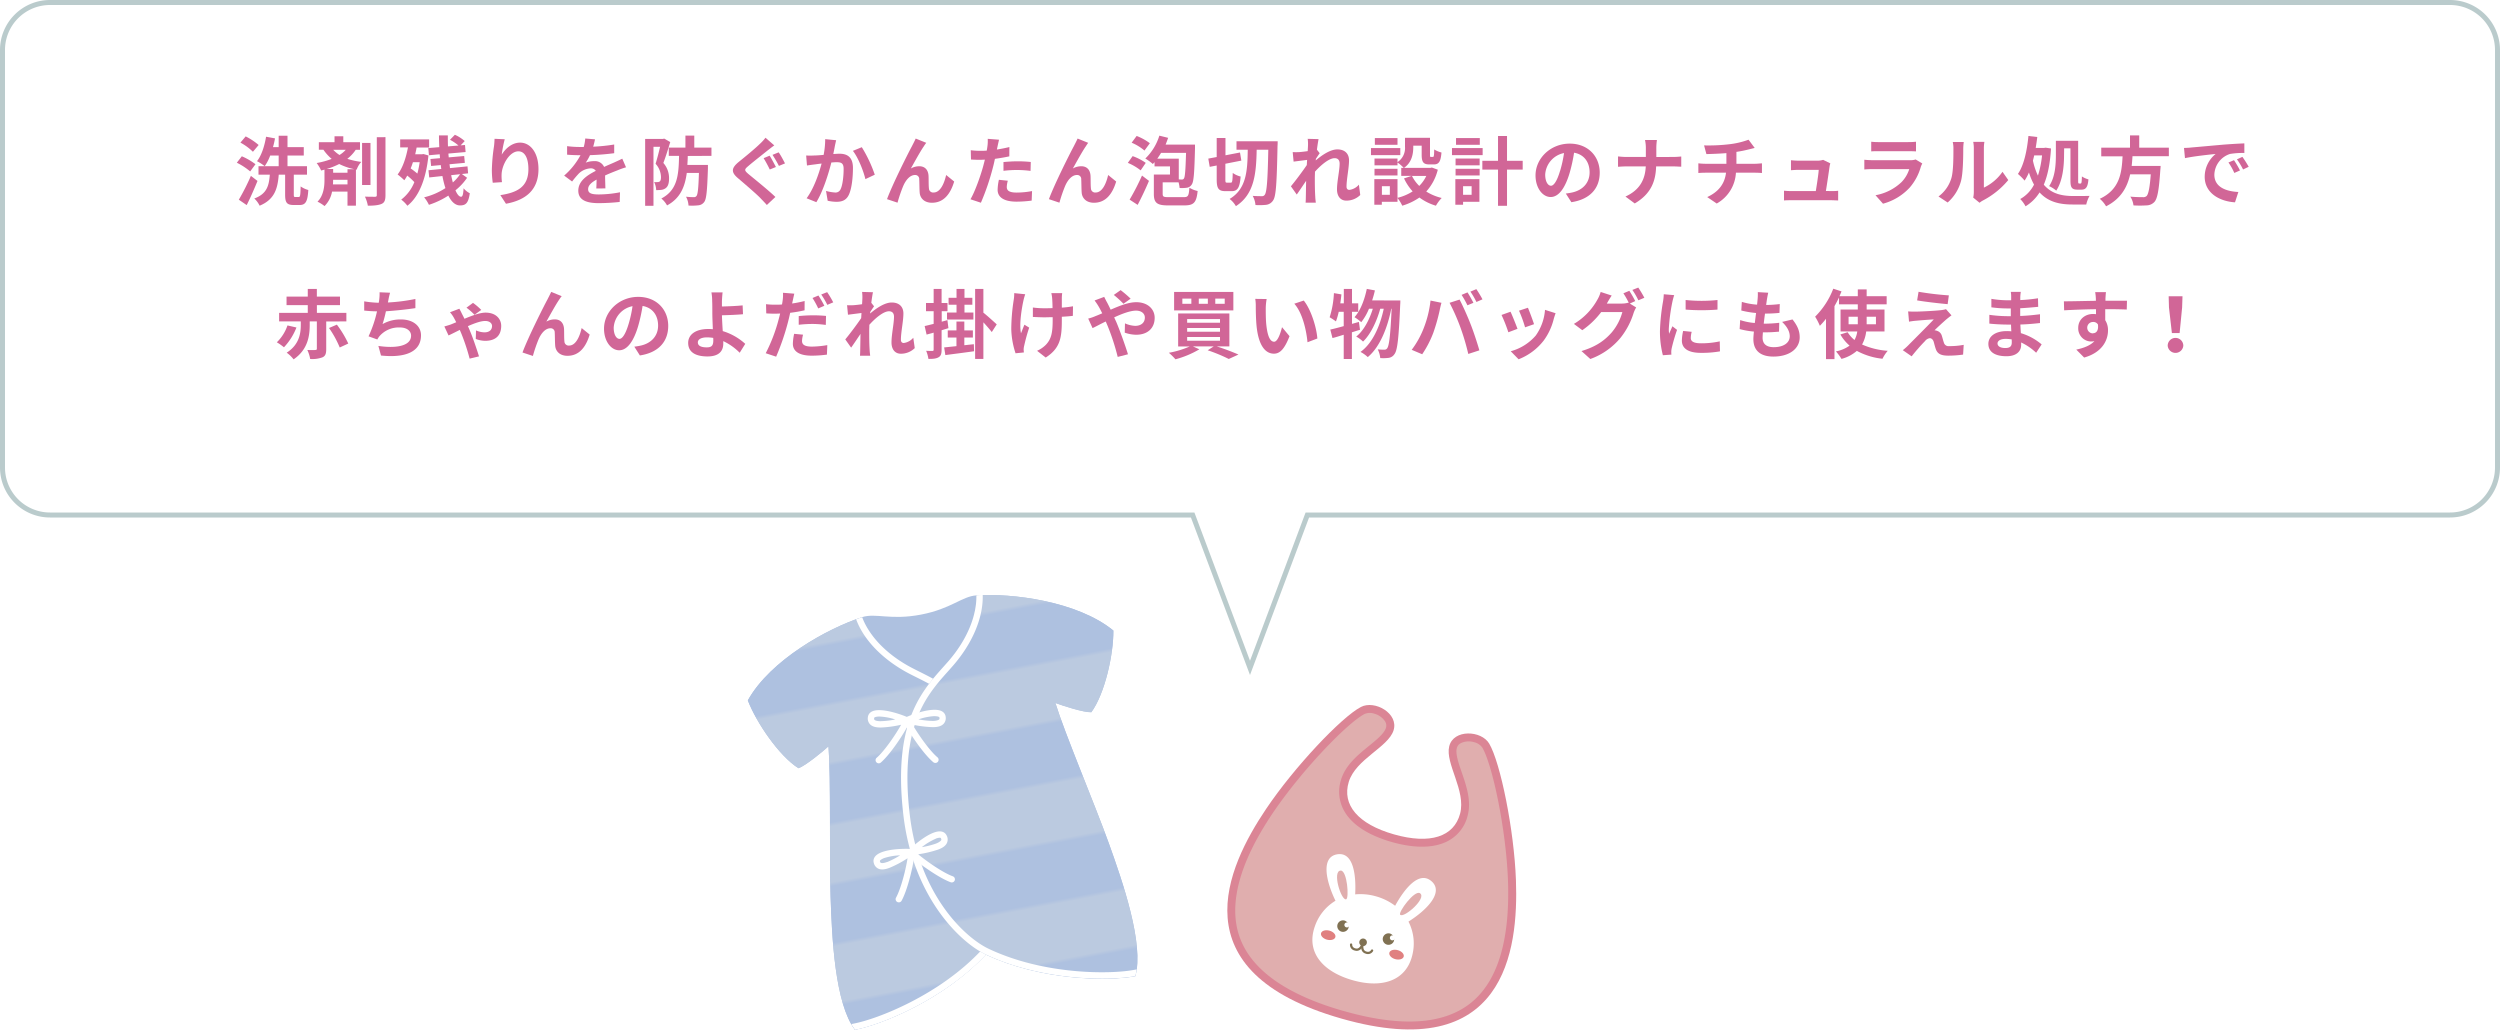 <svg viewBox="0 0 1000 411.92" xmlns="http://www.w3.org/2000/svg" xmlns:xlink="http://www.w3.org/1999/xlink"><pattern id="a" height="30" patternTransform="matrix(1.552 -.297 .297 1.552 34.65 -168.39)" patternUnits="userSpaceOnUse" viewBox="0 0 15 30" width="15"><path d="m0 0h15v30h-15z" fill="none"/><path d="m0 0h15v15h-15z" fill="#aec1e0"/><path d="m0 15h15v15h-15z" fill="#bbcae0"/></pattern><path d="m445.35 252.22c-14.42-11.77-40.55-15-54.79-14.07-5.81.39-10.06 5.37-22.21 7.7s-18-.74-23.49 1c-13.58 4.38-36.67 17-45.73 33.29 3.41 8.82 12.42 22.17 20.26 27.13 2.83-1 9.8-6.72 12-8.76 1 12.52.31 43.86.84 60.12s1.71 42.73 9.75 53.25c10.93-2.09 35.81-12.34 52.37-30.08 21.94 10.37 48.84 10.73 59.78 8.64 3.59-12.75-5.07-37.79-10.58-53.09s-17.71-44.2-21.4-56.19c2.79 1.08 11.39 3.85 14.38 3.71 5.47-7.46 8.9-23.19 8.82-32.65z" fill="#aec1e0"/><path d="m344.86 246.89c-13.58 4.38-36.67 17-45.73 33.29 3.41 8.82 12.42 22.17 20.26 27.13 2.83-1 9.8-6.72 12-8.76 1 12.52.31 43.86.84 60.12s1.71 42.73 9.75 53.25c10.93-2.09 35.81-12.34 52.38-30.08 8-8.53 18.59-32.37 10.06-64.1-10.23-38.08-26.84-44-39.28-50.4-10.65-5.47-17.6-13.21-20.28-20.45z" fill="url(#a)"/><path d="m404.42 317.74c-10.23-38.08-26.84-44-39.28-50.4-10.65-5.47-17.6-13.21-20.28-20.45-.76.25-1.57.53-2.39.83v.05c3.12 8.46 11 16.41 21.49 21.83.85.44 1.72.87 2.6 1.31 11.67 5.83 26.16 13.09 35.44 47.49 8.52 31.67-2.47 54.22-9.47 61.71-16.81 18-41.62 27.53-51 29.32l-1 .2a19.31 19.31 0 0 0 1.51 2.29c10.93-2.09 35.81-12.34 52.38-30.08 7.91-8.53 18.58-32.37 10-64.1z" fill="#fff"/><path d="m390.56 238.15c14.24-.94 40.37 2.3 54.79 14.07.08 9.46-3.37 25.19-8.82 32.69-3 .14-11.59-2.63-14.38-3.71 3.69 12 15.89 40.88 21.4 56.19s14.17 40.34 10.58 53.09c-10.94 2.09-37.84 1.74-59.78-8.63-10.56-5-29.23-23.23-33-55.87-4.54-39.17 8.71-50.8 17.92-61.34 7.87-9.01 11.47-18.77 11.29-26.49z" fill="url(#a)"/><path d="m379.24 268.49c.66-.73 1.3-1.46 1.93-2.18 7.79-8.92 12.14-19.2 11.92-28.22v-.09c-.88 0-1.73.06-2.53.11.18 7.72-3.42 17.48-11.3 26.49-9.21 10.54-22.46 22.17-17.92 61.34 3.78 32.64 22.45 50.87 33 55.87 21.94 10.37 48.84 10.72 59.78 8.63a20 20 0 0 0 .55-2.69l-1 .19c-9.38 1.8-36 2.1-58.22-8.43-9.27-4.38-27.8-21.28-31.57-53.86-4.12-35.36 6.68-47.44 15.36-57.16z" fill="#fff"/><path d="m377.48 289.48a3.34 3.34 0 0 0 .8-2.67c-.1-1.09-.82-2.92-4.51-2.89-3.32 0-7.79 1.43-11.06 2.83-3.29-1.35-7.79-2.71-11.1-2.69-3.7 0-4.39 1.86-4.48 2.95a3.36 3.36 0 0 0 .84 2.66c.86.93 2.26 1.35 4.41 1.34a43.83 43.83 0 0 0 8.07-1.11c-2.07 3.74-6.56 10.42-9.78 13.2a1.27 1.27 0 0 0 .84 2.23 1.22 1.22 0 0 0 .82-.31c3.4-2.94 8.14-9.86 10.4-14 2.32 4.1 7.15 11 10.58 13.85a1.2 1.2 0 0 0 .83.3 1.24 1.24 0 0 0 1-.45 1.27 1.27 0 0 0 -.15-1.79c-3.25-2.74-7.83-9.36-9.95-13.07a44.52 44.52 0 0 0 8.09 1c2.11 0 3.5-.44 4.35-1.38zm-25.12-1c-1.83 0-2.38-.36-2.54-.53s-.2-.21-.16-.73 1.64-.61 2-.61a23.4 23.4 0 0 1 6.45 1.18 33.7 33.7 0 0 1 -5.75.68zm21.43-2c.32 0 1.91 0 2 .59s-.1.68-.15.73-.69.55-2.53.57a33.45 33.45 0 0 1 -5.72-.62 23.51 23.51 0 0 1 6.4-1.3z" fill="#fff"/><path d="m378.85 337a3.34 3.34 0 0 0 -.18-2.78c-.47-1-1.78-2.45-5.23-1.15-3.11 1.17-6.81 4.05-9.4 6.49-3.56-.13-8.24.15-11.34 1.32-3.46 1.3-3.48 3.26-3.18 4.32a3.39 3.39 0 0 0 1.7 2.21c1.13.57 2.59.48 4.6-.28a43.3 43.3 0 0 0 7.2-3.83c-.65 4.22-2.55 12-4.61 15.77a1.27 1.27 0 0 0 2.23 1.22c2.17-3.94 4.21-12.07 4.91-16.73 3.59 3 10.49 7.81 14.72 9.34a1.27 1.27 0 0 0 .88 0 1.25 1.25 0 0 0 .74-.75 1.27 1.27 0 0 0 -.76-1.63c-4-1.44-10.58-6.07-13.86-8.81a44.13 44.13 0 0 0 7.94-1.87c2.01-.72 3.16-1.62 3.64-2.84zm-23.92 7.76c-1.72.65-2.36.48-2.56.38s-.27-.13-.41-.63 1.33-1.14 1.63-1.26a23.59 23.59 0 0 1 6.46-1.12 34 34 0 0 1 -5.12 2.67zm19.4-9.32c.3-.11 1.8-.64 2.05-.13s.14.68.11.75-.46.75-2.17 1.4a34 34 0 0 1 -5.59 1.4 24.25 24.25 0 0 1 5.6-3.38z" fill="#fff"/><path d="m606.38 352.09c-.73-20.19-6.23-47.07-10.69-54.64-3.16-5.36-14.3-5.83-16 1.07s6.79 17.71 4.35 26.94-12 12.4-26.44 8.29-20.89-11.86-18.09-21 15.75-13.81 17.91-20.59-7.54-12.26-13.06-9.37c-7.78 4.07-26.63 24-37.91 40.77-15.67 23.3-35.41 65.17 30.12 83.87 65.49 18.71 70.82-27.27 69.81-55.34z" fill="#db8595"/><path d="m537.4 404.39c-22.78-6.5-36.73-16.37-41.46-29.32s-.35-29.74 13.1-49.73c11.45-17 29.78-36.08 36.75-39.73a5.42 5.42 0 0 1 3.91-.14 7.4 7.4 0 0 1 4.41 3.22 3.08 3.08 0 0 1 .25 2.51c-.71 2.23-3.67 4.64-6.8 7.19-4.37 3.56-9.33 7.59-11.12 13.43a15.65 15.65 0 0 0 1.1 12.32c3 5.57 9.65 9.95 19.15 12.66s17.43 2.49 22.94-.65a15.62 15.62 0 0 0 7.43-9.88c1.56-5.9-.51-11.95-2.35-17.28-1.31-3.82-2.56-7.42-2-9.69a3.08 3.08 0 0 1 1.54-2 7.44 7.44 0 0 1 5.44-.41 5.51 5.51 0 0 1 3.25 2.18c4 6.78 9.51 32.64 10.25 53.15.87 24.08-4.22 40.62-15.12 49.15s-27.91 9.53-50.69 3z" fill="#e0aeae"/><path d="m563.39 368.64c7.44-4.7 14.13-11.68 9.32-16.05-5-4.54-10.91 2.88-14.66 9.72a22.84 22.84 0 0 0 -7.57-3.75 22.57 22.57 0 0 0 -8.41-.81c.42-7.79-.7-17.22-7.33-16-6.39 1.18-4.39 10.64-.55 18.55a19.16 19.16 0 0 0 -8.25 10.25c-3.58 10.1 2.87 18 15 21.5s21.78.11 24.07-10.36a19.08 19.08 0 0 0 -1.62-13.05z" fill="#fff"/><path d="m539.34 371.31a2.3 2.3 0 1 1 -1.5-3.08 2.43 2.43 0 0 1 1.5 3.08z" fill="#807152"/><path d="m539.72 370.25a1 1 0 1 1 -.72-1.25 1 1 0 0 1 .72 1.25z" fill="#fff"/><path d="m557.53 376.5a2.3 2.3 0 1 1 -1.5-3.08 2.43 2.43 0 0 1 1.5 3.08z" fill="#807152"/><path d="m557.91 375.44a1 1 0 1 1 -.7-1.26 1 1 0 0 1 .7 1.26z" fill="#fff"/><path d="m534.14 374.86c-.28 1-1.79 1.42-3.37 1s-2.64-1.62-2.35-2.6 1.79-1.43 3.37-1 2.63 1.61 2.35 2.6z" fill="#e08080"/><path d="m561.48 382.66c-.29 1-1.8 1.42-3.38 1s-2.63-1.61-2.35-2.6 1.79-1.43 3.37-1 2.64 1.61 2.36 2.6z" fill="#e08080"/><path d="m546.69 377.36a1.52 1.52 0 1 1 -1-1.88 1.52 1.52 0 0 1 1 1.88z" fill="#807152"/><path d="m541.86 380.21a2.35 2.35 0 0 1 -1.87-2.45.45.45 0 1 1 .9.12s-.12 1.26 1.55 1.53c1.39.23 2-1.47 2.25-2.21a.45.45 0 0 1 .56-.31.46.46 0 0 1 .31.56c-.58 2-1.8 3.1-3.27 2.86z" fill="#807152"/><path d="m546.37 381.5-.42-.15c-1.37-.57-1.84-2.12-1.26-4.15a.45.45 0 0 1 .56-.31.46.46 0 0 1 .31.56c-.22.74-.56 2.52.74 3.07 1.56.65 2.12-.48 2.12-.49a.45.45 0 0 1 .6-.22.45.45 0 0 1 .23.6 2.37 2.37 0 0 1 -2.88 1.09z" fill="#807152"/><path d="m538.45 359.73c1.27-.31.44-11.56-2.16-11.5-3.53.09.13 12 2.16 11.5z" fill="#e0aeae"/><path d="m560.07 365.9c-.91-.93 5.73-10 7.91-8.62 2.95 1.93-6.45 10.12-7.91 8.62z" fill="#e0aeae"/><path d="m477.07 206h-457.07a19 19 0 0 1 -19-19v-167a19 19 0 0 1 19-19h960a19 19 0 0 1 19 19v167a19 19 0 0 1 -19 19h-457.07l-22.93 61.15z" fill="#fff"/><path d="m980 2a18 18 0 0 1 18 18v167a18 18 0 0 1 -18 18h-457.76l-.49 1.3-21.75 58-21.75-58-.49-1.3h-457.76a18 18 0 0 1 -18-18v-167a18 18 0 0 1 18-18zm0-2h-960a20 20 0 0 0 -20 20v167a20 20 0 0 0 20 20h456.37l23.63 63 23.63-63h456.37a20 20 0 0 0 20-20v-167a20 20 0 0 0 -20-20z" fill="#bacbcc"/><g fill="#d16697"><path d="m100.07 68.57a25.7 25.7 0 0 0 -5.34-3.48l2-2.58a25.41 25.41 0 0 1 5.46 3.18zm2.93 3.81c-1.29 3.18-2.82 6.66-4.32 9.66l-3.15-2.16a87.29 87.29 0 0 0 4.83-9.54zm-1.83-11.67a21.66 21.66 0 0 0 -5-3.66l2.1-2.49a25.63 25.63 0 0 1 5.19 3.44zm18.31 18.09c.6 0 .69-.6.78-4.23a9.77 9.77 0 0 0 3.06 1.43c-.27 4.68-1.11 6-3.48 6h-2.34c-2.82 0-3.45-1-3.45-4.2v-7.94h-2.55c-.45 5.61-1.65 9.93-7.65 12.42a9.7 9.7 0 0 0 -2.13-2.88c5.1-1.89 5.85-5.16 6.21-9.54h-4.53v-3.39h8.07v-4.26h-3.39a18.85 18.85 0 0 1 -2.19 4.26 20.27 20.27 0 0 0 -3.09-2c1.8-2.28 3-6 3.63-9.78l3.57.66a33.19 33.19 0 0 1 -.81 3.51h2.28v-4.57h3.53v4.56h6.51v3.36h-6.51v4.26h7.8v3.39h-5.28v7.86c0 1 .09 1.08.6 1.08z"/><path d="m142.28 59.93a15.29 15.29 0 0 1 -3.36 3.6 30.23 30.23 0 0 0 5.61 1.23 8.24 8.24 0 0 0 -1.86 3.12l-.3-.06v14.46h-3.37v-5.64h-6.18a11 11 0 0 1 -3 5.79 15.52 15.52 0 0 0 -2.82-1.77c2.49-2.43 2.79-6.27 2.79-8.64v-4.17l-1.32.36a16.35 16.35 0 0 0 -1.8-3 32.51 32.51 0 0 0 6-1.65 18.92 18.92 0 0 1 -3.3-3.66h-1.83v-3.03h6.27v-2.37h3.51v2.37h6.68v3.06zm-.6 7.74a24.78 24.78 0 0 1 -6-2.07 29.92 29.92 0 0 1 -5 2h2.58v1.5h5.74v-1.43zm-2.68 6.09v-1.83h-5.76v.15a16.58 16.58 0 0 1 -.06 1.68zm-5.7-13.83a13.32 13.32 0 0 0 2.5 2.07 11.29 11.29 0 0 0 2.49-2.07zm14.89 14.07h-3.36v-16.83h3.36zm6-19.14v23.19c0 2-.39 3-1.56 3.51s-2.94.72-5.49.72a13.84 13.84 0 0 0 -1.17-3.63c1.74.06 3.45.06 4 .06s.75-.18.75-.66v-23.16z"/><path d="m171.38 62.18c-1 9.84-4 16.68-8.43 20.13a12 12 0 0 0 -2.46-2.46 16.47 16.47 0 0 0 5.25-7 24.15 24.15 0 0 0 -2.85-2.61 14 14 0 0 1 -1.17 1.86 29.59 29.59 0 0 0 -2.67-2.31c2-2.58 3.33-6.54 4.14-10.83h-3.12v-3.2h11.58v3.24h-5c-.15.9-.36 1.83-.57 2.7h2.73l.57-.09zm-6.21 2.7c-.27.87-.57 1.71-.9 2.49a30.15 30.15 0 0 1 2.67 2.07 38.22 38.22 0 0 0 .93-4.56zm21.66 6.24a22.76 22.76 0 0 1 -4.65 5c.69 1.62 1.47 2.58 2.25 2.58.57 0 .87-.84 1-3.39a8.19 8.19 0 0 0 2.49 2c-.57 3.81-1.5 4.86-3.9 4.86-1.92 0-3.48-1.5-4.68-3.93a32.88 32.88 0 0 1 -7.77 3.69 13.51 13.51 0 0 0 -1.92-3 27.31 27.31 0 0 0 8.52-3.69 37.87 37.87 0 0 1 -1.2-4.83l-5.28.57-.3-2.88 5.13-.51c-.09-.51-.15-1-.21-1.56l-3.87.36-.27-2.79 3.84-.33c-.06-.51-.09-1-.12-1.56l-4.32.39-.24-2.88 4.38-.36c-.06-1.59-.12-3.15-.12-4.71h3.54c0 1.47 0 2.94.06 4.41l4.2-.36a18.7 18.7 0 0 0 -3.39-2.29l1.95-2a15 15 0 0 1 3.93 2.52l-1.62 1.71 1.74-.14.24 2.82-6.87.6c0 .51.09 1 .12 1.53l6.18-.54.27 2.73-6.15.57c.09.51.15 1 .21 1.53l7-.69.24 2.79-2.49.27zm-6.36-1.05c.21 1.05.42 2 .66 2.91a16.54 16.54 0 0 0 2.91-3.3z"/><path d="m201.89 55.7a48.51 48.51 0 0 0 -1.2 6.15c1.41-2.28 4-4.8 7.35-4.8 4.14 0 7.35 4.05 7.35 10.59 0 8.4-5.16 12.42-13 13.86l-2.25-3.45c6.6-1 11.22-3.18 11.22-10.38 0-4.59-1.53-7.14-4-7.14-3.51 0-6.57 5.28-6.72 9.18a17.84 17.84 0 0 0 .15 3.15l-3.69.24a38.43 38.43 0 0 1 -.36-4.95 72 72 0 0 1 .84-9.51c.15-1.08.21-2.28.24-3.12z"/><path d="m238.52 75.38c.06-.87.09-2.25.12-3.54-2.19 1.2-3.39 2.37-3.39 3.84 0 1.65 1.41 2.1 4.32 2.1a45.44 45.44 0 0 0 8.43-.87l-.12 3.87a82.2 82.2 0 0 1 -8.4.48c-4.65 0-8.16-1.11-8.16-5s3.6-6.18 7-7.92a2.32 2.32 0 0 0 -2.07-1 7.35 7.35 0 0 0 -4.65 2 38 38 0 0 0 -2.76 3.27l-3.18-2.37a29 29 0 0 0 6.54-8.16h-.36c-1.2 0-3.39-.06-5-.21v-3.41a38.12 38.12 0 0 0 5.22.33h1.44a16.53 16.53 0 0 0 .6-3.39l3.9.33c-.15.72-.36 1.74-.72 2.94a68.6 68.6 0 0 0 8.4-.87v3.48a96.78 96.78 0 0 1 -9.69.78 18.15 18.15 0 0 1 -1.71 3 9.3 9.3 0 0 1 3.36-.6 4 4 0 0 1 4 2.31c1.53-.72 2.79-1.23 4-1.77s2.19-1 3.27-1.53l1.5 3.45a31.5 31.5 0 0 0 -3.54 1.26c-1.32.51-3 1.17-4.83 2 0 1.65.09 3.84.12 5.19z"/><path d="m268.1 56.84c-.81 2.64-1.86 6-2.76 8.34a9.16 9.16 0 0 1 2.28 6.18c0 2-.42 3.24-1.38 3.93a3.7 3.7 0 0 1 -1.77.66 13.94 13.94 0 0 1 -2 .09 7.81 7.81 0 0 0 -.81-3.21 7 7 0 0 0 1.35 0 1.47 1.47 0 0 0 .87-.24c.36-.27.51-.87.51-1.74a8.1 8.1 0 0 0 -2.16-5.34c.63-2 1.32-4.68 1.8-6.78h-2.64v23.58h-3.33v-26.73h7.11l.51-.15zm7 5.55c0 1.23-.09 2.43-.15 3.57h8.22s0 1 0 1.47c-.3 8.76-.57 12.21-1.5 13.38a3.2 3.2 0 0 1 -2.37 1.32 22.21 22.21 0 0 1 -3.9.09 8.24 8.24 0 0 0 -1-3.54 28.79 28.79 0 0 0 3.12.18 1.16 1.16 0 0 0 1.05-.45c.54-.57.81-3.06 1-9.24h-4.86c-.75 5.64-2.64 10.17-7.89 13a9.42 9.42 0 0 0 -2.28-2.76c6.45-3.39 6.93-9.3 7.08-17.07h-4.11v-3.3h6.66v-4.8h3.54v4.8h6.87v3.3z"/><path d="m309.71 58.16c-1 .69-1.92 1.47-2.64 2-1.92 1.56-5.82 4.59-7.8 6.3-1.59 1.35-1.56 1.68 0 3.06 2.25 1.89 7.95 6.42 10.89 9.27l-3.42 3.21c-.81-.93-1.74-1.86-2.58-2.76-1.65-1.71-6.18-5.58-8.88-7.89-3-2.49-2.73-4.14.24-6.6 2.34-1.89 6.39-5.19 8.4-7.17a18.32 18.32 0 0 0 2.28-2.49zm.66 8.64-2.46 1a51.38 51.38 0 0 0 -2.46-4.53l2.4-1c.78 1.2 1.95 3.45 2.52 4.53zm3.63-1.44-2.43 1a50.29 50.29 0 0 0 -2.57-4.42l2.46-1c.8 1.06 1.97 3.31 2.54 4.42z"/><path d="m334.46 56.09c-.18.78-.39 1.71-.54 2.46-.15.9-.39 2-.6 3.06 1-.06 1.89-.12 2.49-.12 3.15 0 5.37 1.41 5.37 5.67 0 3.51-.42 8.25-1.68 10.83-1 2.07-2.64 2.73-4.89 2.73a16.58 16.58 0 0 1 -3.54-.42l-.66-3.93a17.1 17.1 0 0 0 3.59.63 2.16 2.16 0 0 0 2.22-1.29c.84-1.65 1.23-5.19 1.23-8.13 0-2.37-1-2.7-2.91-2.7-.48 0-1.2.06-2 .12-1.14 4.5-3.3 11.49-6 15.87l-3.9-1.56c2.91-3.9 4.92-9.84 6-13.89-1.05.12-2 .24-2.55.33-.84.09-2.37.3-3.3.45l-.33-4a27.59 27.59 0 0 0 3.15 0c.93 0 2.34-.12 3.84-.24a32.89 32.89 0 0 0 .63-6.3zm10.26 2.79a53.55 53.55 0 0 1 5.19 11l-3.75 1.77c-.78-3.3-2.91-8.67-5-11.31z"/><path d="m369.53 58.52c-1.47 2.13-3.72 6.27-5.19 8.88a6.76 6.76 0 0 1 3.39-.9c2.22 0 3.57 1.44 3.69 3.9.06 1.32 0 3.72.15 4.95a1.68 1.68 0 0 0 1.89 1.65c2.55 0 4.17-3.33 5-7l3.21 2.61c-1.53 5.13-4.29 8.49-8.88 8.49-3.24 0-4.8-2-4.92-4.14-.12-1.59-.09-4-.18-5.22a1.6 1.6 0 0 0 -1.69-1.74c-2 0-3.69 2-4.74 4.47a57.34 57.34 0 0 0 -2.25 6.6l-4.2-1.41c2.19-5.94 8.46-18.42 10-21.24.39-.81.93-1.77 1.47-3l4.23 1.71c-.32.37-.65.87-.98 1.39z"/><path d="m403.73 62.54c-1.77.39-3.78.72-5.76 1-.27 1.29-.57 2.61-.9 3.81a95.81 95.81 0 0 1 -4.71 13.74l-4.17-1.38c1.77-3 4-9.21 5.13-13.38.21-.78.42-1.62.63-2.46-.69 0-1.35.06-1.95.06-1.44 0-2.55-.06-3.6-.12l-.09-3.72a29.25 29.25 0 0 0 3.75.24c.87 0 1.74 0 2.64-.09q.18-1 .27-1.71a15.42 15.42 0 0 0 .12-3l4.53.36c-.21.81-.48 2.13-.63 2.79l-.24 1.14c1.68-.27 3.36-.6 5-1zm-.6 9.75a10.28 10.28 0 0 0 -.42 2.49c0 1.29.75 2.25 3.93 2.25a34.44 34.44 0 0 0 6.18-.6l-.15 3.81a47.54 47.54 0 0 1 -6.06.42c-5 0-7.56-1.74-7.56-4.74a20.39 20.39 0 0 1 .51-4zm-1.74-7.47c1.65-.15 3.78-.3 5.7-.3a51.58 51.58 0 0 1 5.22.27l-.09 3.57a42.91 42.91 0 0 0 -5.1-.36 43.65 43.65 0 0 0 -5.73.33z"/><path d="m434.33 58.52c-1.47 2.13-3.72 6.27-5.19 8.88a6.76 6.76 0 0 1 3.39-.9c2.22 0 3.57 1.44 3.69 3.9.06 1.32 0 3.72.15 4.95a1.68 1.68 0 0 0 1.89 1.65c2.55 0 4.17-3.33 5-7l3.21 2.61c-1.53 5.13-4.29 8.49-8.88 8.49-3.24 0-4.8-2-4.92-4.14-.12-1.59-.09-4-.18-5.22a1.6 1.6 0 0 0 -1.73-1.74c-2 0-3.69 2-4.74 4.47a57.34 57.34 0 0 0 -2.25 6.6l-4.2-1.41c2.19-5.94 8.46-18.42 10-21.24.39-.81.93-1.77 1.47-3l4.23 1.71c-.27.37-.61.87-.94 1.39z"/><path d="m456.26 68.15a21.22 21.22 0 0 0 -5.13-3l1.92-2.7a21 21 0 0 1 5.25 2.7zm-4.41 11.7a93.62 93.62 0 0 0 4.95-9.63l2.79 2.13c-1.35 3.21-3 6.69-4.53 9.6zm5.94-19.62a19.45 19.45 0 0 0 -5.13-3.15l2-2.7a22 22 0 0 1 5.28 2.91zm15.72 18.63c1.77 0 2-.54 2.25-3.78a10.57 10.57 0 0 0 3.3 1.32c-.48 4.62-1.53 5.76-5.31 5.76h-6.57c-4.32 0-5.64-1-5.64-4.56v-7.8h6.46v-3.24h-6.18v-1.71c-.24.27-.45.51-.69.75a21.18 21.18 0 0 0 -3-2.19 21.4 21.4 0 0 0 5.61-9.15l3.51.87c-.3.9-.66 1.83-1 2.7h11.75v1.5c-.24 9.6-.48 13.26-1.26 14.4a2.75 2.75 0 0 1 -1.89 1.35 15 15 0 0 1 -3 .12 14.24 14.24 0 0 0 -.42-2.28h-6.36v4.62c0 1.14.36 1.32 2.4 1.32zm-2-15.39v8.28a10.71 10.71 0 0 0 1.26.06.88.88 0 0 0 .84-.48c.39-.66.6-3.09.81-10.17h-10c-.48.81-1 1.59-1.5 2.31z"/><path d="m492.35 73.07c.57 0 .66-.72.75-3.9a8.88 8.88 0 0 0 3.15 1.44c-.33 4.41-1.2 5.85-3.57 5.85h-2.49c-2.82 0-3.51-1.11-3.51-4.77v-5.49l-2.79.54-.57-3.3 3.36-.63v-7.62h3.51v6.93l5.81-1.12.54 3.24-6.39 1.26v6.18c0 1.2.06 1.38.63 1.38zm18.72-16.56s0 1.35-.06 1.83c-.3 14.94-.6 20.13-1.74 21.78a3.86 3.86 0 0 1 -2.73 1.8 25 25 0 0 1 -4.35.09 9.17 9.17 0 0 0 -1.11-3.66c1.56.12 3 .12 3.66.12a1.26 1.26 0 0 0 1.17-.57c.81-1.05 1.17-5.85 1.41-18h-4.65c-.18 9.54-.93 17.82-8.31 22.56a9.6 9.6 0 0 0 -2.52-2.88c6.75-4 7.14-11.22 7.26-19.68h-4.5v-3.39z"/><path d="m544.1 78a7.86 7.86 0 0 1 -5.58 2.25c-2.22 0-3.72-1.65-3.72-4.5 0-3.24 1.05-7.59 1.05-10.29 0-1.47-.75-2.19-2-2.19-2.22 0-5.46 2.73-7.86 5.4 0 .84-.06 1.65-.06 2.4 0 2.43 0 4.92.18 7.71 0 .54.15 1.62.21 2.28h-4.08c.06-.63.09-1.71.09-2.19.06-2.31.06-4 .12-6.54-1.29 1.89-2.73 4.08-3.75 5.49l-2.34-3.3c1.68-2 4.68-6 6.36-8.49l.12-2.07-5.4.69-.36-3.81a25.27 25.27 0 0 0 2.58 0c.87-.06 2.16-.21 3.42-.39.06-1.11.12-1.95.12-2.28a15.85 15.85 0 0 0 -.12-2.64l4.35.12c-.18.84-.42 2.37-.66 4.23l1.11 1.41c-.39.51-1 1.47-1.53 2.25a4.48 4.48 0 0 1 -.06.63c2.34-2 5.76-4.41 8.64-4.41 3.18 0 4.68 1.89 4.68 4.38 0 3.09-1 7.44-1 10.53 0 .78.39 1.29 1.14 1.29a6 6 0 0 0 3.81-2.1z"/><path d="m560.12 62.06h-11.73v-2.82h11.73zm15 5.82a20.24 20.24 0 0 1 -4.62 8.73 20.48 20.48 0 0 0 6.18 2.58 15.37 15.37 0 0 0 -2.31 3.09 20.91 20.91 0 0 1 -6.6-3.27 24.23 24.23 0 0 1 -6.87 3.27 15.1 15.1 0 0 0 -1.9-3.09v1.53h-6.27v1.17h-3v-10.23h9.27v7.47a19.67 19.67 0 0 0 6.06-2.58 20.86 20.86 0 0 1 -3.45-5.19l3.06-1h-4.17v-3.2h1a15.91 15.91 0 0 0 -2.5-2.16v1.14h-9.2v-2.73h9.2v1.44a6.74 6.74 0 0 0 3-6.15v-3.57h10v6.72c0 .84.06.93.39.93h.75c.39 0 .51-.39.54-3a10.18 10.18 0 0 0 2.91 1.22c-.3 3.72-1.08 4.77-3.09 4.77h-1.74c-2.4 0-3.09-.93-3.09-3.9v-3.59h-3.36v.51c0 2.82-.6 6.24-3.72 8.37h10.56l.6-.15zm-16.12 2.31h-9.2v-2.67h9.2zm0-12.27h-9.06v-2.7h9.06zm-3.06 16.56h-3.18v3.45h3.18zm8.85-4.11a14.78 14.78 0 0 0 2.91 4 14.23 14.23 0 0 0 2.82-4z"/><path d="m593.06 62.06h-12.27v-2.82h12.27zm-1.29 18.66h-6.54v1.17h-3.09v-10.23h9.63zm-9.54-17.31h9.63v2.73h-9.63zm0 4.11h9.63v2.67h-9.63zm9.69-9.6h-9.51v-2.7h9.51zm-6.69 16.56v3.45h3.42v-3.45zm23.85-6.63h-6.27v14.46h-3.6v-14.46h-6.27v-3.54h6.27v-9.9h3.6v9.9h6.27z"/><path d="m626.33 77.42c1.14-.15 2-.3 2.76-.48 3.81-.9 6.75-3.63 6.75-8 0-4.11-2.22-7.17-6.21-7.86a64.56 64.56 0 0 1 -1.77 8.07c-1.77 6-4.35 9.66-7.59 9.66s-6.06-3.63-6.06-8.64c0-6.84 6-12.72 13.68-12.72 7.35 0 12 5.13 12 11.61 0 6.24-3.84 10.68-11.34 11.82zm-2.31-9a47.69 47.69 0 0 0 1.59-7.2 9.32 9.32 0 0 0 -7.53 8.61c0 3 1.2 4.47 2.31 4.47s2.43-1.86 3.61-5.88z"/><path d="m669.23 62.78c1.38 0 2.64-.12 3.27-.18v4.08c-.63 0-2.1-.12-3.3-.12h-6.75c-.18 6-2.07 11-8.55 14.82l-3.72-2.76c5.88-2.67 7.89-7 8.13-12.06h-7.65c-1.32 0-2.52.09-3.45.15v-4.14c.9.09 2.13.21 3.33.21h7.8v-3.3a15 15 0 0 0 -.34-3.48h4.77a23.4 23.4 0 0 0 -.24 3.54v3.27z"/><path d="m702.05 65.51c.63 0 2.07-.12 2.73-.18v3.87c-.81-.06-1.83-.12-2.64-.12h-7.77a15 15 0 0 1 -7.68 12.33l-3.81-2.58c4.56-2.1 7-5.31 7.53-9.75h-8.25c-.93 0-2 .06-2.82.12v-3.87a26.12 26.12 0 0 0 2.76.18h8.46v-4.26c-2.88.24-6 .33-8 .39l-.93-3.48a70.79 70.79 0 0 0 10.23-.48 32.52 32.52 0 0 0 7.56-1.8l2.46 3.3c-1 .24-1.8.45-2.31.57a48.43 48.43 0 0 1 -5 1v4.77z"/><path d="m732.32 76.43c.78 0 2.16 0 2.94-.12v3.87c-.6 0-2.07-.09-2.85-.09h-15.81c-1.08 0-1.83 0-3 .09v-3.9a28.82 28.82 0 0 0 3 .15h9.72c.42-2.55 1.08-6.81 1.17-8.49h-8.1c-1 0-2.13.09-3 .15v-4c.78.09 2.16.18 3 .18h7.61a7.12 7.12 0 0 0 2.25-.33l2.88 1.41a8.36 8.36 0 0 0 -.3 1.26c-.24 1.77-1 6.93-1.47 9.78z"/><path d="m768.92 65.39a11.11 11.11 0 0 0 -.57 1.26 21.56 21.56 0 0 1 -4.44 8.35 22.46 22.46 0 0 1 -10.71 6.48l-3-3.39a20.22 20.22 0 0 0 10.41-5.25 13 13 0 0 0 3.09-5.19h-14.49c-.72 0-2.22 0-3.48.15v-3.9c1.26.12 2.55.18 3.48.18h14.85a6.33 6.33 0 0 0 2.19-.3zm-20.43-8.7a25.29 25.29 0 0 0 3.12.15h11.55a28.28 28.28 0 0 0 3.24-.15v3.87c-.81-.06-2.22-.09-3.3-.09h-11.49c-1 0-2.25 0-3.12.09z"/><path d="m775.4 78.59a14.15 14.15 0 0 0 5.1-7.17c.84-2.58.87-8.25.87-11.88a11 11 0 0 0 -.27-2.73h4.41a19.13 19.13 0 0 0 -.21 2.7c0 3.54-.09 9.87-.9 12.9a17.38 17.38 0 0 1 -5.34 8.59zm13.89.45a11.42 11.42 0 0 0 .24-2.22v-17.49a13.3 13.3 0 0 0 -.24-2.58h4.47a15.23 15.23 0 0 0 -.21 2.61v15.69a19 19 0 0 0 7.45-6.33l2.31 3.3a33 33 0 0 1 -10.17 8.19 7.65 7.65 0 0 0 -1.32.9z"/><path d="m820.4 59.39c-.36 6.06-1.32 10.77-2.88 14.49 3.09 3.63 7.17 4.5 11.7 4.53 1.23 0 5.13 0 6.6-.06a13 13 0 0 0 -1.32 3.45h-5.5c-5.13 0-9.69-1-13.17-4.83a17.1 17.1 0 0 1 -5.61 5.55 12.34 12.34 0 0 0 -2.13-2.91 13.68 13.68 0 0 0 5.52-5.76 27.2 27.2 0 0 1 -2.03-4.85 20.58 20.58 0 0 1 -1.74 3.24 22.42 22.42 0 0 0 -2.67-2.67c2.4-3.48 3.63-9.24 4.2-15.18l3.54.42c-.18 1.47-.39 2.91-.63 4.35h3.36l.63-.09zm-6.72 2.76c-.15.72-.33 1.41-.51 2.1a27.42 27.42 0 0 0 2 6 39.36 39.36 0 0 0 1.65-8.1zm11.94-.24c0 4.2-.45 10.32-3.12 14.34a11.74 11.74 0 0 0 -2.85-1.8c2.49-3.69 2.7-8.91 2.7-12.57v-5.55h8.91v15.9c0 1 .06 1.17.39 1.17h.63c.33 0 .42-.57.48-2.82a8.92 8.92 0 0 0 2.61 1.17c-.24 3.06-1 4.11-2.79 4.11h-1.58c-2.31 0-2.82-.9-2.82-3.63v-12.9h-2.52z"/><path d="m853 62.48c-.09 1.29-.18 2.61-.33 3.9h11.58a14.6 14.6 0 0 1 -.12 1.56c-.54 8.16-1.17 11.52-2.37 12.84a4.43 4.43 0 0 1 -3.24 1.38 41.09 41.09 0 0 1 -5.13 0 8.3 8.3 0 0 0 -1.26-3.51c2.07.21 4.17.21 5 .21a1.93 1.93 0 0 0 1.44-.39c.78-.66 1.32-3.27 1.74-8.73h-8.25c-1.14 5.07-3.63 9.75-9.63 12.78a11.4 11.4 0 0 0 -2.52-3c8.1-3.75 8.79-10.59 9.12-17h-8.53v-3.46h11.5v-4.89h3.69v4.89h11.85v3.42z"/><path d="m876.5 59c2.49-.21 7.41-.66 12.84-1.14 3.06-.24 6.3-.42 8.4-.51v3.84a30.68 30.68 0 0 0 -5.73.39 9 9 0 0 0 -6.27 8.31c0 4.89 4.56 6.66 9.6 6.9l-1.34 4.14c-6.24-.39-12.12-3.75-12.12-10.2a11.78 11.78 0 0 1 4.38-9.15c-2.58.27-8.82.93-12.27 1.68l-.39-4.08c1.19-.03 2.33-.09 2.9-.18zm19.5 9.18-2.28 1a23.15 23.15 0 0 0 -2.34-4.18l2.22-.93a39.32 39.32 0 0 1 2.4 4.11zm3.48-1.47-2.25 1.08a26.39 26.39 0 0 0 -2.46-4.05l2.19-1a44.87 44.87 0 0 1 2.52 3.97z"/><path d="m118.58 131a24.49 24.49 0 0 1 -5 7.92 20.64 20.64 0 0 0 -2.85-2 17 17 0 0 0 4.26-6.75zm11.91-2.4v11c0 1.8-.3 2.79-1.5 3.33a11.71 11.71 0 0 1 -4.92.66 14 14 0 0 0 -1.14-3.6c1.29.06 2.82.06 3.24 0s.57-.12.57-.48v-10.95h-2.85v1.38c0 4.2-.66 9.87-6.45 13.8a13.74 13.74 0 0 0 -2.76-2.67c5.1-3.27 5.64-7.83 5.64-11.22v-1.29h-8.67v-3.42h11.46v-3.09h-8.49v-3.42h8.49v-3.06h3.63v3.06h9.26v3.42h-9.24v3.09h11.79v3.42zm4.26 1.26a40.82 40.82 0 0 1 4.56 7.56l-3.42 1.58a39.52 39.52 0 0 0 -4.29-7.8z"/><path d="m166.16 123.25c-3.09.48-7.8 1-11.79 1.26a52.43 52.43 0 0 1 -1.35 5.13 14.45 14.45 0 0 1 7.38-1.86c4.8 0 8 2.58 8 6.36 0 6.69-6.42 9.09-16 8.07l-1.05-3.84c6.51 1 13.08.27 13.08-4.11 0-1.77-1.56-3.27-4.44-3.27a10.19 10.19 0 0 0 -8.22 3.51 8.72 8.72 0 0 0 -.84 1.29l-3.51-1.26a48 48 0 0 0 3.39-10c-1.89 0-3.63-.15-5.13-.3v-3.69a42 42 0 0 0 5.82.57c.06-.45.15-.84.18-1.2a18.17 18.17 0 0 0 .15-3l4.2.18a31.05 31.05 0 0 0 -.69 3l-.18.9a71.48 71.48 0 0 0 11-1.41z"/><path d="m183.74 123.49c.3.54.69 1.29.9 1.74s.72 1.38 1.14 2.28c3.09-1.29 6.21-2.46 8.43-2.46 4.32 0 6.27 2.67 6.27 5.28 0 3.66-2 6-6.45 6a10.89 10.89 0 0 1 -3.72-.75l.09-3.42a8.81 8.81 0 0 0 3.36.78c2 0 3.06-1 3.06-2.55 0-1-.9-2-2.73-2s-4.32.93-6.93 2.07c.3.63.54 1.2.75 1.71 1.14 2.61 2.88 7.74 3.69 10.38l-3.75.9a82.11 82.11 0 0 0 -3.24-9.84l-.69-1.65c-2 1-3.69 1.86-4.5 2.22l-1.68-3.6c1.11-.3 2.25-.66 2.64-.81l2.1-.87c-.36-.75-.72-1.41-1-1.92a13 13 0 0 0 -1.48-2.08zm6.06 2.43a24.46 24.46 0 0 0 -3.21-2.85l2.61-1.92a24.48 24.48 0 0 1 3.3 2.82z"/><path d="m223.73 119.77c-1.47 2.13-3.72 6.27-5.19 8.88a6.76 6.76 0 0 1 3.39-.9c2.22 0 3.57 1.44 3.69 3.9.06 1.32 0 3.72.15 4.95a1.68 1.68 0 0 0 1.89 1.62c2.55 0 4.17-3.33 5-7l3.21 2.61c-1.53 5.13-4.29 8.49-8.88 8.49-3.24 0-4.8-2-4.92-4.14-.12-1.59-.09-4-.18-5.22a1.6 1.6 0 0 0 -1.74-1.65c-2 0-3.69 2-4.74 4.47a57.34 57.34 0 0 0 -2.25 6.6l-4.16-1.38c2.19-5.94 8.46-18.42 10-21.24.39-.81.93-1.77 1.47-3l4.23 1.71c-.31.28-.64.82-.97 1.3z"/><path d="m253.73 138.67c1.14-.15 2-.3 2.76-.48 3.81-.9 6.75-3.63 6.75-7.95 0-4.11-2.22-7.17-6.21-7.86a64.56 64.56 0 0 1 -1.77 8.07c-1.77 6-4.35 9.66-7.59 9.66s-6.06-3.63-6.06-8.64c0-6.84 6-12.72 13.68-12.72 7.35 0 12 5.13 12 11.61 0 6.24-3.84 10.68-11.34 11.82zm-2.31-9a47.69 47.69 0 0 0 1.59-7.2 9.32 9.32 0 0 0 -7.53 8.61c0 3 1.2 4.47 2.31 4.47s2.43-1.86 3.63-5.88z"/><path d="m295.88 141.1a23 23 0 0 0 -6.57-4.65v1c0 2.61-1.35 5.13-6.33 5.13-4.23 0-7.71-1.38-7.71-5.43 0-3.09 2.64-5.55 8.1-5.55a17 17 0 0 1 1.77.09c-.09-2.31-.21-4.86-.21-6.42 0-1.8 0-3.57-.06-4.83a18.85 18.85 0 0 0 -.3-3.48h4.47c-.12.87-.21 2.31-.27 3.48v2.16c2.34-.06 5.82-.18 8.28-.45l.15 3.54c-2.49.24-6 .36-8.43.42.06 1.8.18 4.14.33 6.33a23.49 23.49 0 0 1 9 5.1zm-10.59-5.94a16.32 16.32 0 0 0 -2.46-.21c-2.31 0-3.69.78-3.69 2 0 1.47 1.5 2 3.57 2s2.61-.87 2.61-2.82c0-.22 0-.58-.03-.97z"/><path d="m321.83 124.12a53.47 53.47 0 0 1 -5.76 1c-.27 1.26-.57 2.58-.9 3.81a97.1 97.1 0 0 1 -4.71 13.74l-4.17-1.38a66.19 66.19 0 0 0 5.13-13.38c.21-.81.45-1.65.63-2.49-.69 0-1.35.06-1.95.06-1.44 0-2.55-.06-3.6-.12l-.09-3.69a28.78 28.78 0 0 0 3.75.21c.87 0 1.74 0 2.64-.09.12-.63.21-1.23.27-1.68a15.65 15.65 0 0 0 .12-3l4.53.36c-.21.84-.48 2.16-.63 2.82l-.24 1.11c1.68-.24 3.36-.57 5-1zm-.6 9.75a10.52 10.52 0 0 0 -.42 2.49c0 1.29.75 2.28 3.93 2.28a37.42 37.42 0 0 0 6.18-.6l-.15 3.81a47.54 47.54 0 0 1 -6.06.42c-5 0-7.56-1.74-7.56-4.74a19.8 19.8 0 0 1 .51-4zm-1.74-7.44a56 56 0 0 1 5.7-.3 51.44 51.44 0 0 1 5.22.24l-.09 3.6a42.56 42.56 0 0 0 -5.1-.39 49.53 49.53 0 0 0 -5.73.33zm7.8-3.06a33.59 33.59 0 0 0 -2.29-4.17l2.37-1a41.27 41.27 0 0 1 2.37 4.11zm3.57-6.51a35.5 35.5 0 0 1 2.43 4.08l-2.37 1a31.81 31.81 0 0 0 -2.43-4.14z"/><path d="m365.9 139.24a7.86 7.86 0 0 1 -5.58 2.25c-2.22 0-3.72-1.65-3.72-4.5 0-3.24 1-7.59 1-10.29 0-1.47-.75-2.19-2-2.19-2.22 0-5.46 2.73-7.86 5.4 0 .84-.06 1.65-.06 2.4 0 2.43 0 4.92.18 7.71 0 .54.15 1.62.21 2.28h-4.08c.06-.63.09-1.71.09-2.19.06-2.31.06-4 .12-6.54-1.29 1.89-2.73 4.08-3.75 5.49l-2.34-3.3c1.68-2 4.68-6 6.36-8.49l.12-2.07-5.4.69-.36-3.81a25.27 25.27 0 0 0 2.58 0c.87-.06 2.16-.21 3.42-.39.06-1.11.12-2 .12-2.28a15.85 15.85 0 0 0 -.12-2.64l4.35.12c-.18.84-.42 2.37-.66 4.23l1.11 1.41c-.39.51-1 1.47-1.53 2.25a4.48 4.48 0 0 1 -.06.63c2.34-2 5.76-4.41 8.64-4.41 3.18 0 4.68 1.89 4.68 4.38 0 3.09-1 7.44-1 10.53 0 .78.39 1.29 1.14 1.29a6 6 0 0 0 3.81-2.1z"/><path d="m379.37 131.26-2.73.84v7.74c0 1.65-.27 2.52-1.2 3.06s-2.16.69-4.08.66a12.86 12.86 0 0 0 -.9-3.24c1.08.06 2.13.06 2.49.06s.51-.12.51-.54v-6.78l-2.82.78-.78-3.42c1-.21 2.25-.54 3.6-.87v-5.07h-3.06v-3.27h3.06v-5.64h3.18v5.64h2.36v3.27h-2.31v4.2l2.28-.63zm10.17 6.42.09 2.82c-4 .57-8.31 1.11-11.49 1.53l-.48-3.06 4.92-.51v-3.46h-3.48v-2.85h3.48v-3.54h3.15v3.54h3.42v2.85h-3.42v3.09zm-6.93-15.78h-3.18v-2.79h3.18v-3.54h3.18v3.54h3.15v2.79h-3.15v3.1h3.57v2.82h-10.56v-2.82h3.81zm14.1 10.92c-.78-1-2.13-2.58-3.36-3.9v14.64h-3.3v-28h3.3v9.51c1.32 1 4.53 3.93 5.34 4.68z"/><path d="m410.09 117.7a23 23 0 0 0 -.69 2.4c-.72 3.3-1.77 9.51-1 13.2.39-.9.9-2.34 1.38-3.42l1.89 1.17a74.55 74.55 0 0 0 -2 7.26 6.94 6.94 0 0 0 -.21 1.44c0 .3.06.81.09 1.23l-3.33.33a33.12 33.12 0 0 1 -1.71-9.63 77.69 77.69 0 0 1 1-11.85 15.56 15.56 0 0 0 .18-2.58zm19.05 8.64c-1.2.15-2.73.27-4.41.36v1.23c0 7-.54 11.31-6.45 15.09l-3.45-2.7a11.55 11.55 0 0 0 3.48-2.37c2.28-2.37 2.76-5 2.76-10v-1.08c-1.11 0-2.25.06-3.33.06-1.29 0-3.12-.09-4.59-.15v-3.78a31.2 31.2 0 0 0 4.5.3c1.08 0 2.22 0 3.36-.06 0-1.65-.09-3.18-.15-4a13.18 13.18 0 0 0 -.33-2h4.35a15.11 15.11 0 0 0 -.15 2v3.81a38.87 38.87 0 0 0 4.47-.54z"/><path d="m441.68 118.75c.27.54.87 1.77 1.2 2.31.45.87.93 1.83 1.38 2.82 3.6-1.59 7.2-3 10.23-3 4.62 0 7.38 2.79 7.38 6.24 0 4.17-2.85 6.78-7.41 6.78a14.37 14.37 0 0 1 -4.56-.84l.09-3.72a11 11 0 0 0 4.08 1c2.28 0 3.87-1.2 3.87-3.33 0-1.53-1.29-2.76-3.54-2.76s-5.55 1.23-8.73 2.7l.84 1.83c1.38 3.24 3.66 9.6 4.68 12.93l-4.11 1.05a89.51 89.51 0 0 0 -4-12.33l-.78-1.83c-2.13 1-4 2.07-5.28 2.64l-1.74-3.81a17.68 17.68 0 0 0 2.94-1c.87-.33 1.77-.72 2.67-1.11-.45-.9-.87-1.74-1.32-2.52a24.64 24.64 0 0 0 -1.74-2.61zm7.71 2.76a42.93 42.93 0 0 0 -3.87-3.54l2.73-1.92a45.37 45.37 0 0 1 4 3.42z"/><path d="m486.65 138.55c3.18 1 6.63 2.34 8.73 3.27l-3.87 1.77a64.2 64.2 0 0 0 -8.43-3.48l2.43-1.56h-8.37l2.61 1.17a37.8 37.8 0 0 1 -9.57 4 24.11 24.11 0 0 0 -2.64-2.61 36.49 36.49 0 0 0 8.34-2.52h-4.62v-13.21h20.49v13.17zm6.69-14.4h-23.7v-7.38h23.7zm-16.8-4.71h-3.6v2.07h3.6zm-1.68 9.66h13.14v-1.47h-13.14zm0 3.6h13.14v-1.5h-13.14zm0 3.6h13.14v-1.5h-13.14zm8.28-16.86h-3.63v2.07h3.63zm6.75 0h-3.78v2.07h3.78z"/><path d="m506.3 123.19c0 1.92 0 4.17.18 6.3.42 4.29 1.32 7.2 3.18 7.2 1.41 0 2.58-3.48 3.15-5.82l3 3.6c-2 5.16-3.84 7-6.24 7-3.24 0-6.09-2.94-6.93-10.92-.27-2.73-.33-6.18-.33-8a17.22 17.22 0 0 0 -.21-3l4.56.06a23.54 23.54 0 0 0 -.36 3.58zm20.64 12.21-3.94 1.5c-.45-4.77-2-11.76-5.28-15.42l3.78-1.26c2.83 3.45 5.11 10.62 5.44 15.18z"/><path d="m544 131.92c-1.08.3-2.13.66-3.24 1v10.68h-3.27v-9.7c-1.62.48-3.12 1-4.5 1.32l-.87-3.39c1.5-.33 3.33-.81 5.37-1.38v-5.73h-2a27.26 27.26 0 0 1 -1.11 3.84 26.1 26.1 0 0 0 -2.52-1.65 37.5 37.5 0 0 0 1.71-9.66l3 .51c-.12 1.2-.27 2.37-.45 3.57h1.41v-5.76h3.27v5.76h2.49v3.39h-2.49v4.83l2.76-.78zm16.14-11.73s0 1.2-.06 1.62c-.57 13.38-1.11 18.27-2.25 19.77a3.29 3.29 0 0 1 -2.34 1.56 17.15 17.15 0 0 1 -3.39.09 10 10 0 0 0 -1-3.48 24.33 24.33 0 0 0 2.67.12 1.25 1.25 0 0 0 1.11-.57c.75-1 1.29-5 1.77-15.81h-.15c-1.47 7.56-4.56 15.36-9.39 19.35a13.31 13.31 0 0 0 -2.91-2.07c4.8-3.45 7.8-10.26 9.3-17.28h-1.41c-1.32 4.89-3.84 10.26-6.87 13.14a12.61 12.61 0 0 0 -2.73-2c3-2.34 5.31-6.78 6.63-11.13h-1.53a22.34 22.34 0 0 1 -3.09 5.37 20.36 20.36 0 0 0 -2.7-2c2.37-2.61 4-6.9 4.92-11.31l3.24.6c-.3 1.38-.69 2.73-1.11 4z"/><path d="m572.21 120.22 4.38.9c-.27.87-.6 2.34-.72 3a75 75 0 0 1 -2.55 9 41.25 41.25 0 0 1 -4.44 8.58l-4.2-1.77a36.14 36.14 0 0 0 4.68-8.34 43.23 43.23 0 0 0 2.85-11.37zm7.62.9 4-1.29c1.23 2.31 3.3 6.93 4.41 9.84 1.08 2.7 2.67 7.5 3.51 10.47l-4.44 1.44a92.7 92.7 0 0 0 -3.13-10.58 84 84 0 0 0 -4.35-9.88zm9.54 0-2.4 1a38 38 0 0 0 -2.34-4.17l2.37-1c.75 1.17 1.8 3.05 2.37 4.17zm3.6-1.38-2.4 1.05a31.61 31.61 0 0 0 -2.4-4.14l2.37-1a46.92 46.92 0 0 1 2.46 4.09z"/><path d="m607 131.53-3.66 1.38a60.6 60.6 0 0 0 -2.73-6.93l3.6-1.29c.73 1.53 2.17 5.16 2.79 6.84zm15.24-6.24c-.36 1-.54 1.59-.72 2.19a24.19 24.19 0 0 1 -4.08 8.79 23.43 23.43 0 0 1 -10 7.44l-3.15-3.21a20.19 20.19 0 0 0 10-6.27 20.22 20.22 0 0 0 3.71-10.29zm-8.61 4.38-3.6 1.26a50 50 0 0 0 -2.43-6.66l3.57-1.17c.55 1.29 2.02 5.19 2.44 6.57z"/><path d="m651.92 121.42 2.55 1.56a12.71 12.71 0 0 0 -1 2.13 30.28 30.28 0 0 1 -5.25 10 27.94 27.94 0 0 1 -12.09 8.49l-3.54-3.18c6.12-1.83 9.45-4.44 12.09-7.44a21.22 21.22 0 0 0 4.26-8.16h-8.46a32.94 32.94 0 0 1 -7.56 7.26l-3.36-2.52a25.67 25.67 0 0 0 9.36-9.63 13.12 13.12 0 0 0 1.35-3.15l4.41 1.44c-.72 1.05-1.5 2.4-1.86 3.06l-.09.15h6a9.45 9.45 0 0 0 2.61-.36l.21.12a34.79 34.79 0 0 0 -2.19-3.87l2.37-1a43.93 43.93 0 0 1 2.37 4.11zm3.39-6.39a42.83 42.83 0 0 1 2.43 4.08l-2.4 1a28.55 28.55 0 0 0 -2.4-4.14z"/><path d="m669.68 118.06a25 25 0 0 0 -.72 2.64 73.45 73.45 0 0 0 -1.44 10.89 14.34 14.34 0 0 0 .12 1.92c.42-1 .9-2 1.32-3l1.86 1.44a71.63 71.63 0 0 0 -2.13 7.29 8.73 8.73 0 0 0 -.18 1.38c0 .33 0 .81.06 1.23l-3.42.24a37.93 37.93 0 0 1 -1.17-9.72 82.37 82.37 0 0 1 1.23-11.76 22.2 22.2 0 0 0 .3-2.91zm7 14.67a9.78 9.78 0 0 0 -.36 2.49c0 1.32 1.14 2.1 4.14 2.1a34.24 34.24 0 0 0 7.44-.78l.09 4a41.29 41.29 0 0 1 -7.68.6c-5.13 0-7.56-1.86-7.56-4.89a18.31 18.31 0 0 1 .51-3.87zm10.32-12.73v3.84a82.23 82.23 0 0 1 -12.75 0v-3.84a60.62 60.62 0 0 0 12.75 0z"/><path d="m717 127.78c2 2.52 2.88 4.62 2.88 7.14 0 4.47-4 7.71-10.53 7.71-4.68 0-8-2-8-7 0-.72.09-1.77.21-3a33.31 33.31 0 0 1 -5.7-1l.21-3.6a25.29 25.29 0 0 0 5.85 1.17c.18-1.32.33-2.7.51-4a37.13 37.13 0 0 1 -5.91-1l.21-3.45a27.54 27.54 0 0 0 6.09 1.11c.12-.9.18-1.71.24-2.37a18.71 18.71 0 0 0 .06-2.64l4.17.24c-.24 1.08-.39 1.86-.51 2.64-.09.51-.18 1.29-.33 2.25a43.6 43.6 0 0 0 5.46-.36l-.12 3.54a53.24 53.24 0 0 1 -5.79.27c-.18 1.32-.36 2.73-.51 4.05h.21a58.93 58.93 0 0 0 6-.36l-.09 3.54c-1.68.15-3.42.27-5.25.27h-1.2c-.06.87-.12 1.62-.12 2.16 0 2.43 1.5 3.78 4.44 3.78 4.14 0 6.42-1.89 6.42-4.35 0-2-1.14-3.93-3.06-5.76z"/><path d="m746.48 132.58a14.19 14.19 0 0 1 -1.65 5.22 30.08 30.08 0 0 0 10.26 2.52 14.74 14.74 0 0 0 -2.09 3.18 27.54 27.54 0 0 1 -10.26-3.15 15.38 15.38 0 0 1 -6.15 3.21 19.6 19.6 0 0 0 -2.22-3 13.84 13.84 0 0 0 5.46-2.31 17.28 17.28 0 0 1 -3.69-4.47l2.91-.9a12.37 12.37 0 0 0 2.75 3.12 9.75 9.75 0 0 0 1.11-3.42h-6.69v-8.76h6.9v-2.1h-7.53v-2.72c-.54 1.14-1.14 2.31-1.8 3.45v21.21h-3.39v-16.15a33.13 33.13 0 0 1 -2.46 2.82 23.61 23.61 0 0 0 -1.89-3.66 31.84 31.84 0 0 0 7.26-11.19l3.3 1.08c-.27.63-.54 1.26-.81 1.92h7.32v-2.73h3.54v2.73h8v3.24h-8v2.1h7.14v8.76zm-3.36-2.88v-3h-3.69v3zm3.54-3v3h3.72v-3z"/><path d="m778.64 127.66c-1.35 1.17-4.14 3.72-4.83 4.47a3.09 3.09 0 0 1 1.11.24 2.89 2.89 0 0 1 1.83 2c.27.81.54 2 .81 2.7a1.89 1.89 0 0 0 2.1 1.38 30.79 30.79 0 0 0 5.82-.51l-.24 3.9a43.48 43.48 0 0 1 -5.82.42c-2.82 0-4.35-.6-5.07-2.55-.33-.87-.66-2.25-.87-3-.36-1.05-1-1.44-1.59-1.44a3.08 3.08 0 0 0 -1.92 1.2 74.18 74.18 0 0 0 -5.31 6.06l-3.54-2.46a22.7 22.7 0 0 0 2.07-1.83c1.53-1.56 7.59-7.59 10.32-10.47-2.1.09-5.64.39-7.35.54-1 .09-1.92.24-2.55.36l-.36-4.11c.69.06 1.77.09 2.85.09 1.41 0 8.16-.3 10.62-.63a9.54 9.54 0 0 0 1.68-.36l2.19 2.49c-.78.55-1.41 1.09-1.95 1.51zm.9-9.51-.48 3.51c-3.12-.27-8.67-.9-12.21-1.5l.57-3.45a118.68 118.68 0 0 0 12.12 1.44z"/><path d="m814.46 141.1a22.5 22.5 0 0 0 -6-4.11v1c0 2.55-1.92 4.5-5.85 4.5-4.74 0-7.26-1.8-7.26-4.95 0-3 2.76-5.1 7.35-5.1a18.23 18.23 0 0 1 1.83.09c-.06-.9-.09-1.83-.12-2.7h-1.53c-1.74 0-5.16-.15-7.14-.39v-3.51a53.89 53.89 0 0 0 7.17.54h1.41v-3.09h-1.32a49.47 49.47 0 0 1 -6.45-.45v-3.39a39.33 39.33 0 0 0 6.45.57h1.47v-1.35a11.89 11.89 0 0 0 -.15-2h4a19.86 19.86 0 0 0 -.21 2.1v1.17a62.25 62.25 0 0 0 7.08-.72l.09 3.42c-2 .18-4.35.42-7.2.57v3.09c3-.12 5.49-.39 7.92-.69v3.51c-2.67.3-5 .51-7.86.6.06 1.11.12 2.31.21 3.45a23 23 0 0 1 8.31 4.5zm-9.78-5.34a15.92 15.92 0 0 0 -2.43-.21c-2.1 0-3.24.81-3.24 1.83s1 1.83 3.09 1.83c1.59 0 2.61-.48 2.61-2.19 0-.33 0-.75-.03-1.26z"/><path d="m850.7 123.82c-1.8-.09-4.59-.15-8.61-.15v4.41a7.33 7.33 0 0 1 1.11 4.11c0 3.87-2.28 8.79-9.54 10.83l-3.15-3.18c3-.63 5.61-1.62 7.26-3.39a6.41 6.41 0 0 1 -1.35.15 5.23 5.23 0 0 1 -5.13-5.46c0-3.36 2.7-5.55 5.94-5.55a7.13 7.13 0 0 1 1.17.09v-2c-4.5.06-9.09.24-12.75.45l-.09-3.6c3.39 0 8.79-.15 12.78-.21a7.62 7.62 0 0 0 0-.9 20.1 20.1 0 0 0 -.27-2.58h4.32c-.09.48-.18 2.07-.21 2.55v.9h8.61zm-13.53 9.48c1.23 0 2.34-.93 2-3.51a2.12 2.12 0 0 0 -2-1 2.28 2.28 0 1 0 0 4.56z"/><path d="m867.08 138.28a3.12 3.12 0 0 1 6.24 0 3.13 3.13 0 0 1 -6.24 0zm.51-15.3-.12-4.47h5.53l-.15 4.47-1 10.26h-3.09z"/></g></svg>